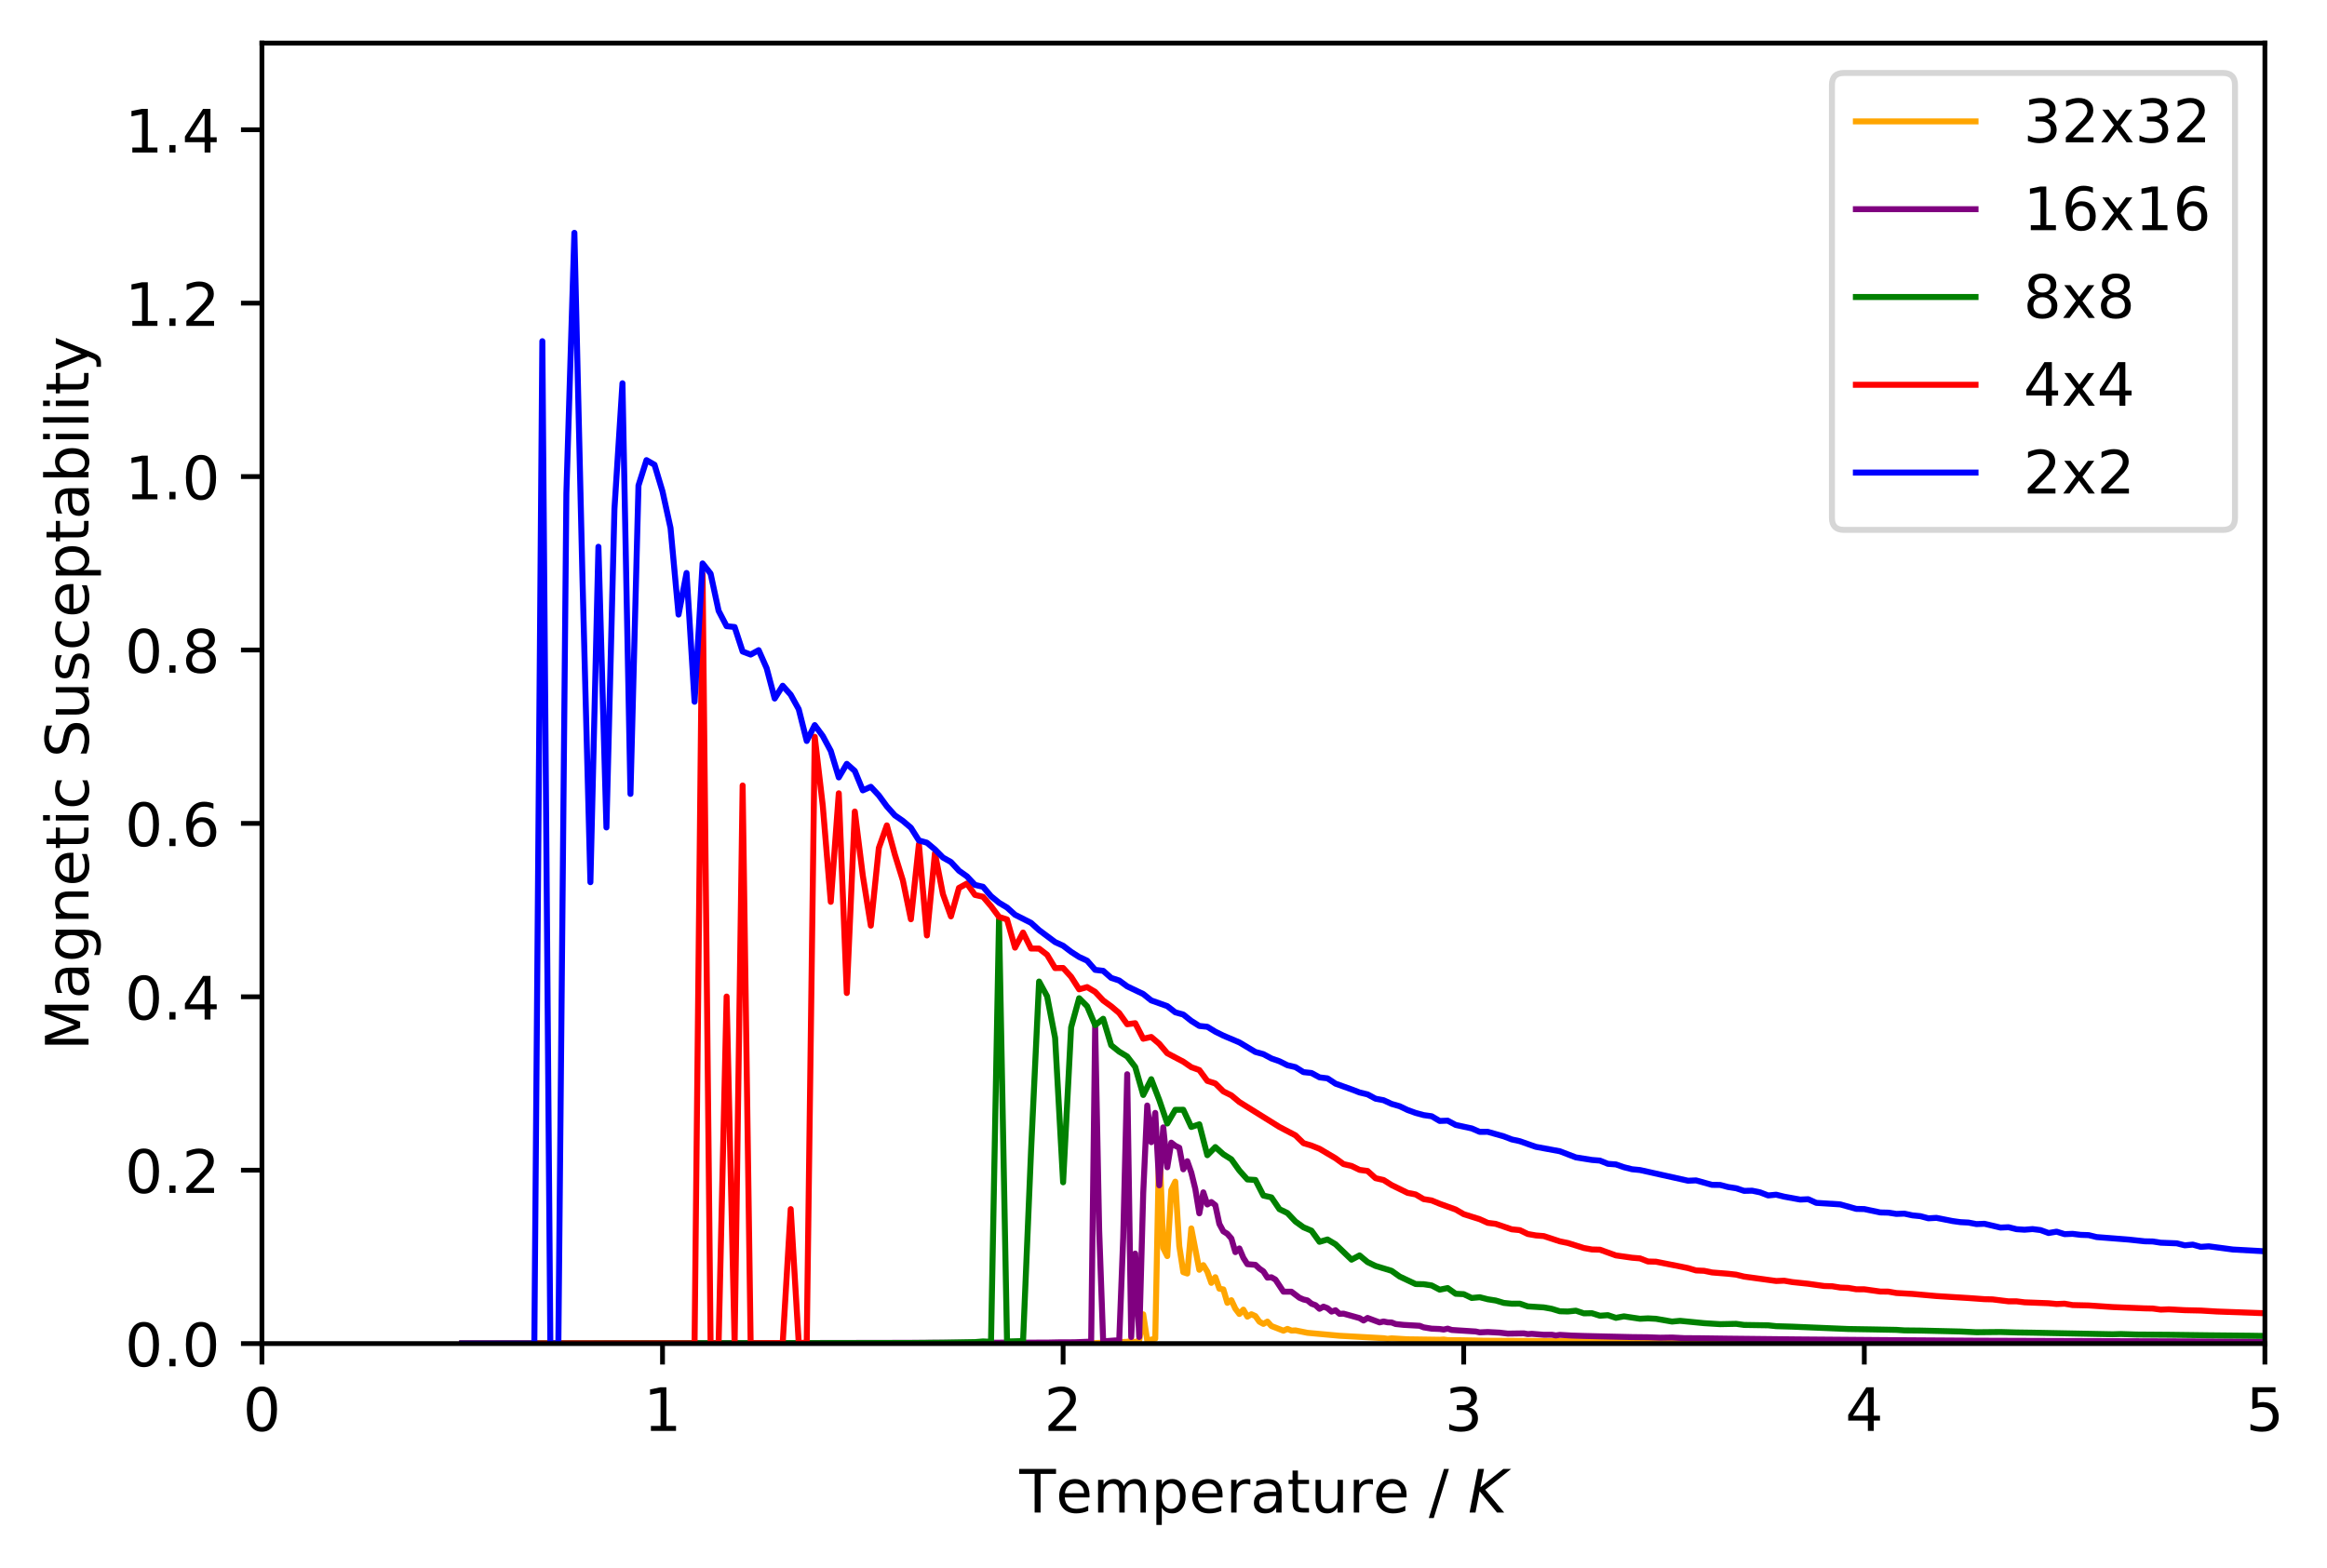<?xml version="1.0" encoding="utf-8" standalone="no"?>
<!DOCTYPE svg PUBLIC "-//W3C//DTD SVG 1.1//EN"
  "http://www.w3.org/Graphics/SVG/1.1/DTD/svg11.dtd">
<!-- Created with matplotlib (https://matplotlib.org/) -->
<svg height="262.196pt" version="1.1" viewBox="0 0 388.962 262.196" width="388.962pt" xmlns="http://www.w3.org/2000/svg" xmlns:xlink="http://www.w3.org/1999/xlink">
 <defs>
  <style type="text/css">
*{stroke-linecap:butt;stroke-linejoin:round;}
  </style>
 </defs>
 <g id="figure_1">
  <g id="patch_1">
   <path d="M 0 262.196 
L 388.962 262.196 
L 388.962 0 
L 0 0 
z
" style="fill:#ffffff;"/>
  </g>
  <g id="axes_1">
   <g id="patch_2">
    <path d="M 43.781 224.64 
L 378.581 224.64 
L 378.581 7.2 
L 43.781 7.2 
z
" style="fill:#ffffff;"/>
   </g>
   <g id="matplotlib.axis_1">
    <g id="xtick_1">
     <g id="line2d_1">
      <defs>
       <path d="M 0 0 
L 0 3.5 
" id="me70b4752aa" style="stroke:#000000;stroke-width:0.8;"/>
      </defs>
      <g>
       <use style="stroke:#000000;stroke-width:0.8;" x="43.781" xlink:href="#me70b4752aa" y="224.64"/>
      </g>
     </g>
     <g id="text_1">
      <!-- 0 -->
      <defs>
       <path d="M 31.781 66.406 
Q 24.172 66.406 20.328 58.906 
Q 16.5 51.422 16.5 36.375 
Q 16.5 21.391 20.328 13.891 
Q 24.172 6.391 31.781 6.391 
Q 39.453 6.391 43.281 13.891 
Q 47.125 21.391 47.125 36.375 
Q 47.125 51.422 43.281 58.906 
Q 39.453 66.406 31.781 66.406 
z
M 31.781 74.219 
Q 44.047 74.219 50.516 64.516 
Q 56.984 54.828 56.984 36.375 
Q 56.984 17.969 50.516 8.266 
Q 44.047 -1.422 31.781 -1.422 
Q 19.531 -1.422 13.062 8.266 
Q 6.594 17.969 6.594 36.375 
Q 6.594 54.828 13.062 64.516 
Q 19.531 74.219 31.781 74.219 
z
" id="DejaVuSans-48"/>
      </defs>
      <g transform="translate(40.6 239.238)scale(0.1 -0.1)">
       <use xlink:href="#DejaVuSans-48"/>
      </g>
     </g>
    </g>
    <g id="xtick_2">
     <g id="line2d_2">
      <g>
       <use style="stroke:#000000;stroke-width:0.8;" x="110.741" xlink:href="#me70b4752aa" y="224.64"/>
      </g>
     </g>
     <g id="text_2">
      <!-- 1 -->
      <defs>
       <path d="M 12.406 8.297 
L 28.516 8.297 
L 28.516 63.922 
L 10.984 60.406 
L 10.984 69.391 
L 28.422 72.906 
L 38.281 72.906 
L 38.281 8.297 
L 54.391 8.297 
L 54.391 0 
L 12.406 0 
z
" id="DejaVuSans-49"/>
      </defs>
      <g transform="translate(107.56 239.238)scale(0.1 -0.1)">
       <use xlink:href="#DejaVuSans-49"/>
      </g>
     </g>
    </g>
    <g id="xtick_3">
     <g id="line2d_3">
      <g>
       <use style="stroke:#000000;stroke-width:0.8;" x="177.701" xlink:href="#me70b4752aa" y="224.64"/>
      </g>
     </g>
     <g id="text_3">
      <!-- 2 -->
      <defs>
       <path d="M 19.188 8.297 
L 53.609 8.297 
L 53.609 0 
L 7.328 0 
L 7.328 8.297 
Q 12.938 14.109 22.625 23.891 
Q 32.328 33.688 34.812 36.531 
Q 39.547 41.844 41.422 45.531 
Q 43.312 49.219 43.312 52.781 
Q 43.312 58.594 39.234 62.25 
Q 35.156 65.922 28.609 65.922 
Q 23.969 65.922 18.812 64.312 
Q 13.672 62.703 7.812 59.422 
L 7.812 69.391 
Q 13.766 71.781 18.938 73 
Q 24.125 74.219 28.422 74.219 
Q 39.75 74.219 46.484 68.547 
Q 53.219 62.891 53.219 53.422 
Q 53.219 48.922 51.531 44.891 
Q 49.859 40.875 45.406 35.406 
Q 44.188 33.984 37.641 27.219 
Q 31.109 20.453 19.188 8.297 
z
" id="DejaVuSans-50"/>
      </defs>
      <g transform="translate(174.52 239.238)scale(0.1 -0.1)">
       <use xlink:href="#DejaVuSans-50"/>
      </g>
     </g>
    </g>
    <g id="xtick_4">
     <g id="line2d_4">
      <g>
       <use style="stroke:#000000;stroke-width:0.8;" x="244.661" xlink:href="#me70b4752aa" y="224.64"/>
      </g>
     </g>
     <g id="text_4">
      <!-- 3 -->
      <defs>
       <path d="M 40.578 39.312 
Q 47.656 37.797 51.625 33 
Q 55.609 28.219 55.609 21.188 
Q 55.609 10.406 48.188 4.484 
Q 40.766 -1.422 27.094 -1.422 
Q 22.516 -1.422 17.656 -0.516 
Q 12.797 0.391 7.625 2.203 
L 7.625 11.719 
Q 11.719 9.328 16.594 8.109 
Q 21.484 6.891 26.812 6.891 
Q 36.078 6.891 40.938 10.547 
Q 45.797 14.203 45.797 21.188 
Q 45.797 27.641 41.281 31.266 
Q 36.766 34.906 28.719 34.906 
L 20.219 34.906 
L 20.219 43.016 
L 29.109 43.016 
Q 36.375 43.016 40.234 45.922 
Q 44.094 48.828 44.094 54.297 
Q 44.094 59.906 40.109 62.906 
Q 36.141 65.922 28.719 65.922 
Q 24.656 65.922 20.016 65.031 
Q 15.375 64.156 9.812 62.312 
L 9.812 71.094 
Q 15.438 72.656 20.344 73.438 
Q 25.25 74.219 29.594 74.219 
Q 40.828 74.219 47.359 69.109 
Q 53.906 64.016 53.906 55.328 
Q 53.906 49.266 50.438 45.094 
Q 46.969 40.922 40.578 39.312 
z
" id="DejaVuSans-51"/>
      </defs>
      <g transform="translate(241.48 239.238)scale(0.1 -0.1)">
       <use xlink:href="#DejaVuSans-51"/>
      </g>
     </g>
    </g>
    <g id="xtick_5">
     <g id="line2d_5">
      <g>
       <use style="stroke:#000000;stroke-width:0.8;" x="311.621" xlink:href="#me70b4752aa" y="224.64"/>
      </g>
     </g>
     <g id="text_5">
      <!-- 4 -->
      <defs>
       <path d="M 37.797 64.312 
L 12.891 25.391 
L 37.797 25.391 
z
M 35.203 72.906 
L 47.609 72.906 
L 47.609 25.391 
L 58.016 25.391 
L 58.016 17.188 
L 47.609 17.188 
L 47.609 0 
L 37.797 0 
L 37.797 17.188 
L 4.891 17.188 
L 4.891 26.703 
z
" id="DejaVuSans-52"/>
      </defs>
      <g transform="translate(308.44 239.238)scale(0.1 -0.1)">
       <use xlink:href="#DejaVuSans-52"/>
      </g>
     </g>
    </g>
    <g id="xtick_6">
     <g id="line2d_6">
      <g>
       <use style="stroke:#000000;stroke-width:0.8;" x="378.581" xlink:href="#me70b4752aa" y="224.64"/>
      </g>
     </g>
     <g id="text_6">
      <!-- 5 -->
      <defs>
       <path d="M 10.797 72.906 
L 49.516 72.906 
L 49.516 64.594 
L 19.828 64.594 
L 19.828 46.734 
Q 21.969 47.469 24.109 47.828 
Q 26.266 48.188 28.422 48.188 
Q 40.625 48.188 47.75 41.5 
Q 54.891 34.812 54.891 23.391 
Q 54.891 11.625 47.562 5.094 
Q 40.234 -1.422 26.906 -1.422 
Q 22.312 -1.422 17.547 -0.641 
Q 12.797 0.141 7.719 1.703 
L 7.719 11.625 
Q 12.109 9.234 16.797 8.062 
Q 21.484 6.891 26.703 6.891 
Q 35.156 6.891 40.078 11.328 
Q 45.016 15.766 45.016 23.391 
Q 45.016 31 40.078 35.438 
Q 35.156 39.891 26.703 39.891 
Q 22.75 39.891 18.812 39.016 
Q 14.891 38.141 10.797 36.281 
z
" id="DejaVuSans-53"/>
      </defs>
      <g transform="translate(375.4 239.238)scale(0.1 -0.1)">
       <use xlink:href="#DejaVuSans-53"/>
      </g>
     </g>
    </g>
    <g id="text_7">
     <!-- Temperature / $K$ -->
     <defs>
      <path d="M -0.297 72.906 
L 61.375 72.906 
L 61.375 64.594 
L 35.5 64.594 
L 35.5 0 
L 25.594 0 
L 25.594 64.594 
L -0.297 64.594 
z
" id="DejaVuSans-84"/>
      <path d="M 56.203 29.594 
L 56.203 25.203 
L 14.891 25.203 
Q 15.484 15.922 20.484 11.062 
Q 25.484 6.203 34.422 6.203 
Q 39.594 6.203 44.453 7.469 
Q 49.312 8.734 54.109 11.281 
L 54.109 2.781 
Q 49.266 0.734 44.188 -0.344 
Q 39.109 -1.422 33.891 -1.422 
Q 20.797 -1.422 13.156 6.188 
Q 5.516 13.812 5.516 26.812 
Q 5.516 40.234 12.766 48.109 
Q 20.016 56 32.328 56 
Q 43.359 56 49.781 48.891 
Q 56.203 41.797 56.203 29.594 
z
M 47.219 32.234 
Q 47.125 39.594 43.094 43.984 
Q 39.062 48.391 32.422 48.391 
Q 24.906 48.391 20.391 44.141 
Q 15.875 39.891 15.188 32.172 
z
" id="DejaVuSans-101"/>
      <path d="M 52 44.188 
Q 55.375 50.25 60.062 53.125 
Q 64.75 56 71.094 56 
Q 79.641 56 84.281 50.016 
Q 88.922 44.047 88.922 33.016 
L 88.922 0 
L 79.891 0 
L 79.891 32.719 
Q 79.891 40.578 77.094 44.375 
Q 74.312 48.188 68.609 48.188 
Q 61.625 48.188 57.562 43.547 
Q 53.516 38.922 53.516 30.906 
L 53.516 0 
L 44.484 0 
L 44.484 32.719 
Q 44.484 40.625 41.703 44.406 
Q 38.922 48.188 33.109 48.188 
Q 26.219 48.188 22.156 43.531 
Q 18.109 38.875 18.109 30.906 
L 18.109 0 
L 9.078 0 
L 9.078 54.688 
L 18.109 54.688 
L 18.109 46.188 
Q 21.188 51.219 25.484 53.609 
Q 29.781 56 35.688 56 
Q 41.656 56 45.828 52.969 
Q 50 49.953 52 44.188 
z
" id="DejaVuSans-109"/>
      <path d="M 18.109 8.203 
L 18.109 -20.797 
L 9.078 -20.797 
L 9.078 54.688 
L 18.109 54.688 
L 18.109 46.391 
Q 20.953 51.266 25.266 53.625 
Q 29.594 56 35.594 56 
Q 45.562 56 51.781 48.094 
Q 58.016 40.188 58.016 27.297 
Q 58.016 14.406 51.781 6.484 
Q 45.562 -1.422 35.594 -1.422 
Q 29.594 -1.422 25.266 0.953 
Q 20.953 3.328 18.109 8.203 
z
M 48.688 27.297 
Q 48.688 37.203 44.609 42.844 
Q 40.531 48.484 33.406 48.484 
Q 26.266 48.484 22.188 42.844 
Q 18.109 37.203 18.109 27.297 
Q 18.109 17.391 22.188 11.75 
Q 26.266 6.109 33.406 6.109 
Q 40.531 6.109 44.609 11.75 
Q 48.688 17.391 48.688 27.297 
z
" id="DejaVuSans-112"/>
      <path d="M 41.109 46.297 
Q 39.594 47.172 37.812 47.578 
Q 36.031 48 33.891 48 
Q 26.266 48 22.188 43.047 
Q 18.109 38.094 18.109 28.812 
L 18.109 0 
L 9.078 0 
L 9.078 54.688 
L 18.109 54.688 
L 18.109 46.188 
Q 20.953 51.172 25.484 53.578 
Q 30.031 56 36.531 56 
Q 37.453 56 38.578 55.875 
Q 39.703 55.766 41.062 55.516 
z
" id="DejaVuSans-114"/>
      <path d="M 34.281 27.484 
Q 23.391 27.484 19.188 25 
Q 14.984 22.516 14.984 16.5 
Q 14.984 11.719 18.141 8.906 
Q 21.297 6.109 26.703 6.109 
Q 34.188 6.109 38.703 11.406 
Q 43.219 16.703 43.219 25.484 
L 43.219 27.484 
z
M 52.203 31.203 
L 52.203 0 
L 43.219 0 
L 43.219 8.297 
Q 40.141 3.328 35.547 0.953 
Q 30.953 -1.422 24.312 -1.422 
Q 15.922 -1.422 10.953 3.297 
Q 6 8.016 6 15.922 
Q 6 25.141 12.172 29.828 
Q 18.359 34.516 30.609 34.516 
L 43.219 34.516 
L 43.219 35.406 
Q 43.219 41.609 39.141 45 
Q 35.062 48.391 27.688 48.391 
Q 23 48.391 18.547 47.266 
Q 14.109 46.141 10.016 43.891 
L 10.016 52.203 
Q 14.938 54.109 19.578 55.047 
Q 24.219 56 28.609 56 
Q 40.484 56 46.344 49.844 
Q 52.203 43.703 52.203 31.203 
z
" id="DejaVuSans-97"/>
      <path d="M 18.312 70.219 
L 18.312 54.688 
L 36.812 54.688 
L 36.812 47.703 
L 18.312 47.703 
L 18.312 18.016 
Q 18.312 11.328 20.141 9.422 
Q 21.969 7.516 27.594 7.516 
L 36.812 7.516 
L 36.812 0 
L 27.594 0 
Q 17.188 0 13.234 3.875 
Q 9.281 7.766 9.281 18.016 
L 9.281 47.703 
L 2.688 47.703 
L 2.688 54.688 
L 9.281 54.688 
L 9.281 70.219 
z
" id="DejaVuSans-116"/>
      <path d="M 8.5 21.578 
L 8.5 54.688 
L 17.484 54.688 
L 17.484 21.922 
Q 17.484 14.156 20.5 10.266 
Q 23.531 6.391 29.594 6.391 
Q 36.859 6.391 41.078 11.031 
Q 45.312 15.672 45.312 23.688 
L 45.312 54.688 
L 54.297 54.688 
L 54.297 0 
L 45.312 0 
L 45.312 8.406 
Q 42.047 3.422 37.719 1 
Q 33.406 -1.422 27.688 -1.422 
Q 18.266 -1.422 13.375 4.438 
Q 8.5 10.297 8.5 21.578 
z
M 31.109 56 
z
" id="DejaVuSans-117"/>
      <path id="DejaVuSans-32"/>
      <path d="M 25.391 72.906 
L 33.688 72.906 
L 8.297 -9.281 
L 0 -9.281 
z
" id="DejaVuSans-47"/>
      <path d="M 16.891 72.906 
L 26.812 72.906 
L 20.797 42.188 
L 59.078 72.906 
L 72.219 72.906 
L 28.906 38.094 
L 60.594 0 
L 48.578 0 
L 19.484 35.5 
L 12.594 0 
L 2.688 0 
z
" id="DejaVuSans-Oblique-75"/>
     </defs>
     <g transform="translate(170.381 252.896)scale(0.1 -0.1)">
      <use transform="translate(0 0.094)" xlink:href="#DejaVuSans-84"/>
      <use transform="translate(61.084 0.094)" xlink:href="#DejaVuSans-101"/>
      <use transform="translate(122.607 0.094)" xlink:href="#DejaVuSans-109"/>
      <use transform="translate(220.02 0.094)" xlink:href="#DejaVuSans-112"/>
      <use transform="translate(283.496 0.094)" xlink:href="#DejaVuSans-101"/>
      <use transform="translate(345.02 0.094)" xlink:href="#DejaVuSans-114"/>
      <use transform="translate(386.133 0.094)" xlink:href="#DejaVuSans-97"/>
      <use transform="translate(447.412 0.094)" xlink:href="#DejaVuSans-116"/>
      <use transform="translate(486.621 0.094)" xlink:href="#DejaVuSans-117"/>
      <use transform="translate(550 0.094)" xlink:href="#DejaVuSans-114"/>
      <use transform="translate(591.113 0.094)" xlink:href="#DejaVuSans-101"/>
      <use transform="translate(652.637 0.094)" xlink:href="#DejaVuSans-32"/>
      <use transform="translate(684.424 0.094)" xlink:href="#DejaVuSans-47"/>
      <use transform="translate(718.115 0.094)" xlink:href="#DejaVuSans-32"/>
      <use transform="translate(749.902 0.094)" xlink:href="#DejaVuSans-Oblique-75"/>
     </g>
    </g>
   </g>
   <g id="matplotlib.axis_2">
    <g id="ytick_1">
     <g id="line2d_7">
      <defs>
       <path d="M 0 0 
L -3.5 0 
" id="mfc1ebdfa6e" style="stroke:#000000;stroke-width:0.8;"/>
      </defs>
      <g>
       <use style="stroke:#000000;stroke-width:0.8;" x="43.781" xlink:href="#mfc1ebdfa6e" y="224.64"/>
      </g>
     </g>
     <g id="text_8">
      <!-- 0.0 -->
      <defs>
       <path d="M 10.688 12.406 
L 21 12.406 
L 21 0 
L 10.688 0 
z
" id="DejaVuSans-46"/>
      </defs>
      <g transform="translate(20.878 228.439)scale(0.1 -0.1)">
       <use xlink:href="#DejaVuSans-48"/>
       <use x="63.623" xlink:href="#DejaVuSans-46"/>
       <use x="95.41" xlink:href="#DejaVuSans-48"/>
      </g>
     </g>
    </g>
    <g id="ytick_2">
     <g id="line2d_8">
      <g>
       <use style="stroke:#000000;stroke-width:0.8;" x="43.781" xlink:href="#mfc1ebdfa6e" y="195.648"/>
      </g>
     </g>
     <g id="text_9">
      <!-- 0.2 -->
      <g transform="translate(20.878 199.447)scale(0.1 -0.1)">
       <use xlink:href="#DejaVuSans-48"/>
       <use x="63.623" xlink:href="#DejaVuSans-46"/>
       <use x="95.41" xlink:href="#DejaVuSans-50"/>
      </g>
     </g>
    </g>
    <g id="ytick_3">
     <g id="line2d_9">
      <g>
       <use style="stroke:#000000;stroke-width:0.8;" x="43.781" xlink:href="#mfc1ebdfa6e" y="166.656"/>
      </g>
     </g>
     <g id="text_10">
      <!-- 0.4 -->
      <g transform="translate(20.878 170.455)scale(0.1 -0.1)">
       <use xlink:href="#DejaVuSans-48"/>
       <use x="63.623" xlink:href="#DejaVuSans-46"/>
       <use x="95.41" xlink:href="#DejaVuSans-52"/>
      </g>
     </g>
    </g>
    <g id="ytick_4">
     <g id="line2d_10">
      <g>
       <use style="stroke:#000000;stroke-width:0.8;" x="43.781" xlink:href="#mfc1ebdfa6e" y="137.664"/>
      </g>
     </g>
     <g id="text_11">
      <!-- 0.6 -->
      <defs>
       <path d="M 33.016 40.375 
Q 26.375 40.375 22.484 35.828 
Q 18.609 31.297 18.609 23.391 
Q 18.609 15.531 22.484 10.953 
Q 26.375 6.391 33.016 6.391 
Q 39.656 6.391 43.531 10.953 
Q 47.406 15.531 47.406 23.391 
Q 47.406 31.297 43.531 35.828 
Q 39.656 40.375 33.016 40.375 
z
M 52.594 71.297 
L 52.594 62.312 
Q 48.875 64.062 45.094 64.984 
Q 41.312 65.922 37.594 65.922 
Q 27.828 65.922 22.672 59.328 
Q 17.531 52.734 16.797 39.406 
Q 19.672 43.656 24.016 45.922 
Q 28.375 48.188 33.594 48.188 
Q 44.578 48.188 50.953 41.516 
Q 57.328 34.859 57.328 23.391 
Q 57.328 12.156 50.688 5.359 
Q 44.047 -1.422 33.016 -1.422 
Q 20.359 -1.422 13.672 8.266 
Q 6.984 17.969 6.984 36.375 
Q 6.984 53.656 15.188 63.938 
Q 23.391 74.219 37.203 74.219 
Q 40.922 74.219 44.703 73.484 
Q 48.484 72.75 52.594 71.297 
z
" id="DejaVuSans-54"/>
      </defs>
      <g transform="translate(20.878 141.463)scale(0.1 -0.1)">
       <use xlink:href="#DejaVuSans-48"/>
       <use x="63.623" xlink:href="#DejaVuSans-46"/>
       <use x="95.41" xlink:href="#DejaVuSans-54"/>
      </g>
     </g>
    </g>
    <g id="ytick_5">
     <g id="line2d_11">
      <g>
       <use style="stroke:#000000;stroke-width:0.8;" x="43.781" xlink:href="#mfc1ebdfa6e" y="108.672"/>
      </g>
     </g>
     <g id="text_12">
      <!-- 0.8 -->
      <defs>
       <path d="M 31.781 34.625 
Q 24.75 34.625 20.719 30.859 
Q 16.703 27.094 16.703 20.516 
Q 16.703 13.922 20.719 10.156 
Q 24.75 6.391 31.781 6.391 
Q 38.812 6.391 42.859 10.172 
Q 46.922 13.969 46.922 20.516 
Q 46.922 27.094 42.891 30.859 
Q 38.875 34.625 31.781 34.625 
z
M 21.922 38.812 
Q 15.578 40.375 12.031 44.719 
Q 8.5 49.078 8.5 55.328 
Q 8.5 64.062 14.719 69.141 
Q 20.953 74.219 31.781 74.219 
Q 42.672 74.219 48.875 69.141 
Q 55.078 64.062 55.078 55.328 
Q 55.078 49.078 51.531 44.719 
Q 48 40.375 41.703 38.812 
Q 48.828 37.156 52.797 32.312 
Q 56.781 27.484 56.781 20.516 
Q 56.781 9.906 50.312 4.234 
Q 43.844 -1.422 31.781 -1.422 
Q 19.734 -1.422 13.25 4.234 
Q 6.781 9.906 6.781 20.516 
Q 6.781 27.484 10.781 32.312 
Q 14.797 37.156 21.922 38.812 
z
M 18.312 54.391 
Q 18.312 48.734 21.844 45.562 
Q 25.391 42.391 31.781 42.391 
Q 38.141 42.391 41.719 45.562 
Q 45.312 48.734 45.312 54.391 
Q 45.312 60.062 41.719 63.234 
Q 38.141 66.406 31.781 66.406 
Q 25.391 66.406 21.844 63.234 
Q 18.312 60.062 18.312 54.391 
z
" id="DejaVuSans-56"/>
      </defs>
      <g transform="translate(20.878 112.471)scale(0.1 -0.1)">
       <use xlink:href="#DejaVuSans-48"/>
       <use x="63.623" xlink:href="#DejaVuSans-46"/>
       <use x="95.41" xlink:href="#DejaVuSans-56"/>
      </g>
     </g>
    </g>
    <g id="ytick_6">
     <g id="line2d_12">
      <g>
       <use style="stroke:#000000;stroke-width:0.8;" x="43.781" xlink:href="#mfc1ebdfa6e" y="79.68"/>
      </g>
     </g>
     <g id="text_13">
      <!-- 1.0 -->
      <g transform="translate(20.878 83.479)scale(0.1 -0.1)">
       <use xlink:href="#DejaVuSans-49"/>
       <use x="63.623" xlink:href="#DejaVuSans-46"/>
       <use x="95.41" xlink:href="#DejaVuSans-48"/>
      </g>
     </g>
    </g>
    <g id="ytick_7">
     <g id="line2d_13">
      <g>
       <use style="stroke:#000000;stroke-width:0.8;" x="43.781" xlink:href="#mfc1ebdfa6e" y="50.688"/>
      </g>
     </g>
     <g id="text_14">
      <!-- 1.2 -->
      <g transform="translate(20.878 54.487)scale(0.1 -0.1)">
       <use xlink:href="#DejaVuSans-49"/>
       <use x="63.623" xlink:href="#DejaVuSans-46"/>
       <use x="95.41" xlink:href="#DejaVuSans-50"/>
      </g>
     </g>
    </g>
    <g id="ytick_8">
     <g id="line2d_14">
      <g>
       <use style="stroke:#000000;stroke-width:0.8;" x="43.781" xlink:href="#mfc1ebdfa6e" y="21.696"/>
      </g>
     </g>
     <g id="text_15">
      <!-- 1.4 -->
      <g transform="translate(20.878 25.495)scale(0.1 -0.1)">
       <use xlink:href="#DejaVuSans-49"/>
       <use x="63.623" xlink:href="#DejaVuSans-46"/>
       <use x="95.41" xlink:href="#DejaVuSans-52"/>
      </g>
     </g>
    </g>
    <g id="text_16">
     <!-- Magnetic Susceptability -->
     <defs>
      <path d="M 9.812 72.906 
L 24.516 72.906 
L 43.109 23.297 
L 61.812 72.906 
L 76.516 72.906 
L 76.516 0 
L 66.891 0 
L 66.891 64.016 
L 48.094 14.016 
L 38.188 14.016 
L 19.391 64.016 
L 19.391 0 
L 9.812 0 
z
" id="DejaVuSans-77"/>
      <path d="M 45.406 27.984 
Q 45.406 37.75 41.375 43.109 
Q 37.359 48.484 30.078 48.484 
Q 22.859 48.484 18.828 43.109 
Q 14.797 37.75 14.797 27.984 
Q 14.797 18.266 18.828 12.891 
Q 22.859 7.516 30.078 7.516 
Q 37.359 7.516 41.375 12.891 
Q 45.406 18.266 45.406 27.984 
z
M 54.391 6.781 
Q 54.391 -7.172 48.188 -13.984 
Q 42 -20.797 29.203 -20.797 
Q 24.469 -20.797 20.266 -20.094 
Q 16.062 -19.391 12.109 -17.922 
L 12.109 -9.188 
Q 16.062 -11.328 19.922 -12.344 
Q 23.781 -13.375 27.781 -13.375 
Q 36.625 -13.375 41.016 -8.766 
Q 45.406 -4.156 45.406 5.172 
L 45.406 9.625 
Q 42.625 4.781 38.281 2.391 
Q 33.938 0 27.875 0 
Q 17.828 0 11.672 7.656 
Q 5.516 15.328 5.516 27.984 
Q 5.516 40.672 11.672 48.328 
Q 17.828 56 27.875 56 
Q 33.938 56 38.281 53.609 
Q 42.625 51.219 45.406 46.391 
L 45.406 54.688 
L 54.391 54.688 
z
" id="DejaVuSans-103"/>
      <path d="M 54.891 33.016 
L 54.891 0 
L 45.906 0 
L 45.906 32.719 
Q 45.906 40.484 42.875 44.328 
Q 39.844 48.188 33.797 48.188 
Q 26.516 48.188 22.312 43.547 
Q 18.109 38.922 18.109 30.906 
L 18.109 0 
L 9.078 0 
L 9.078 54.688 
L 18.109 54.688 
L 18.109 46.188 
Q 21.344 51.125 25.703 53.562 
Q 30.078 56 35.797 56 
Q 45.219 56 50.047 50.172 
Q 54.891 44.344 54.891 33.016 
z
" id="DejaVuSans-110"/>
      <path d="M 9.422 54.688 
L 18.406 54.688 
L 18.406 0 
L 9.422 0 
z
M 9.422 75.984 
L 18.406 75.984 
L 18.406 64.594 
L 9.422 64.594 
z
" id="DejaVuSans-105"/>
      <path d="M 48.781 52.594 
L 48.781 44.188 
Q 44.969 46.297 41.141 47.344 
Q 37.312 48.391 33.406 48.391 
Q 24.656 48.391 19.812 42.844 
Q 14.984 37.312 14.984 27.297 
Q 14.984 17.281 19.812 11.734 
Q 24.656 6.203 33.406 6.203 
Q 37.312 6.203 41.141 7.25 
Q 44.969 8.297 48.781 10.406 
L 48.781 2.094 
Q 45.016 0.344 40.984 -0.531 
Q 36.969 -1.422 32.422 -1.422 
Q 20.062 -1.422 12.781 6.344 
Q 5.516 14.109 5.516 27.297 
Q 5.516 40.672 12.859 48.328 
Q 20.219 56 33.016 56 
Q 37.156 56 41.109 55.141 
Q 45.062 54.297 48.781 52.594 
z
" id="DejaVuSans-99"/>
      <path d="M 53.516 70.516 
L 53.516 60.891 
Q 47.906 63.578 42.922 64.891 
Q 37.938 66.219 33.297 66.219 
Q 25.25 66.219 20.875 63.094 
Q 16.5 59.969 16.5 54.203 
Q 16.5 49.359 19.406 46.891 
Q 22.312 44.438 30.422 42.922 
L 36.375 41.703 
Q 47.406 39.594 52.656 34.297 
Q 57.906 29 57.906 20.125 
Q 57.906 9.516 50.797 4.047 
Q 43.703 -1.422 29.984 -1.422 
Q 24.812 -1.422 18.969 -0.25 
Q 13.141 0.922 6.891 3.219 
L 6.891 13.375 
Q 12.891 10.016 18.656 8.297 
Q 24.422 6.594 29.984 6.594 
Q 38.422 6.594 43.016 9.906 
Q 47.609 13.234 47.609 19.391 
Q 47.609 24.75 44.312 27.781 
Q 41.016 30.812 33.5 32.328 
L 27.484 33.5 
Q 16.453 35.688 11.516 40.375 
Q 6.594 45.062 6.594 53.422 
Q 6.594 63.094 13.406 68.656 
Q 20.219 74.219 32.172 74.219 
Q 37.312 74.219 42.625 73.281 
Q 47.953 72.359 53.516 70.516 
z
" id="DejaVuSans-83"/>
      <path d="M 44.281 53.078 
L 44.281 44.578 
Q 40.484 46.531 36.375 47.5 
Q 32.281 48.484 27.875 48.484 
Q 21.188 48.484 17.844 46.438 
Q 14.5 44.391 14.5 40.281 
Q 14.5 37.156 16.891 35.375 
Q 19.281 33.594 26.516 31.984 
L 29.594 31.297 
Q 39.156 29.25 43.188 25.516 
Q 47.219 21.781 47.219 15.094 
Q 47.219 7.469 41.188 3.016 
Q 35.156 -1.422 24.609 -1.422 
Q 20.219 -1.422 15.453 -0.562 
Q 10.688 0.297 5.422 2 
L 5.422 11.281 
Q 10.406 8.688 15.234 7.391 
Q 20.062 6.109 24.812 6.109 
Q 31.156 6.109 34.562 8.281 
Q 37.984 10.453 37.984 14.406 
Q 37.984 18.062 35.516 20.016 
Q 33.062 21.969 24.703 23.781 
L 21.578 24.516 
Q 13.234 26.266 9.516 29.906 
Q 5.812 33.547 5.812 39.891 
Q 5.812 47.609 11.281 51.797 
Q 16.75 56 26.812 56 
Q 31.781 56 36.172 55.266 
Q 40.578 54.547 44.281 53.078 
z
" id="DejaVuSans-115"/>
      <path d="M 48.688 27.297 
Q 48.688 37.203 44.609 42.844 
Q 40.531 48.484 33.406 48.484 
Q 26.266 48.484 22.188 42.844 
Q 18.109 37.203 18.109 27.297 
Q 18.109 17.391 22.188 11.75 
Q 26.266 6.109 33.406 6.109 
Q 40.531 6.109 44.609 11.75 
Q 48.688 17.391 48.688 27.297 
z
M 18.109 46.391 
Q 20.953 51.266 25.266 53.625 
Q 29.594 56 35.594 56 
Q 45.562 56 51.781 48.094 
Q 58.016 40.188 58.016 27.297 
Q 58.016 14.406 51.781 6.484 
Q 45.562 -1.422 35.594 -1.422 
Q 29.594 -1.422 25.266 0.953 
Q 20.953 3.328 18.109 8.203 
L 18.109 0 
L 9.078 0 
L 9.078 75.984 
L 18.109 75.984 
z
" id="DejaVuSans-98"/>
      <path d="M 9.422 75.984 
L 18.406 75.984 
L 18.406 0 
L 9.422 0 
z
" id="DejaVuSans-108"/>
      <path d="M 32.172 -5.078 
Q 28.375 -14.844 24.75 -17.812 
Q 21.141 -20.797 15.094 -20.797 
L 7.906 -20.797 
L 7.906 -13.281 
L 13.188 -13.281 
Q 16.891 -13.281 18.938 -11.516 
Q 21 -9.766 23.484 -3.219 
L 25.094 0.875 
L 2.984 54.688 
L 12.5 54.688 
L 29.594 11.922 
L 46.688 54.688 
L 56.203 54.688 
z
" id="DejaVuSans-121"/>
     </defs>
     <g transform="translate(14.798 175.638)rotate(-90)scale(0.1 -0.1)">
      <use xlink:href="#DejaVuSans-77"/>
      <use x="86.279" xlink:href="#DejaVuSans-97"/>
      <use x="147.559" xlink:href="#DejaVuSans-103"/>
      <use x="211.035" xlink:href="#DejaVuSans-110"/>
      <use x="274.414" xlink:href="#DejaVuSans-101"/>
      <use x="335.938" xlink:href="#DejaVuSans-116"/>
      <use x="375.146" xlink:href="#DejaVuSans-105"/>
      <use x="402.93" xlink:href="#DejaVuSans-99"/>
      <use x="457.91" xlink:href="#DejaVuSans-32"/>
      <use x="489.697" xlink:href="#DejaVuSans-83"/>
      <use x="553.174" xlink:href="#DejaVuSans-117"/>
      <use x="616.553" xlink:href="#DejaVuSans-115"/>
      <use x="668.652" xlink:href="#DejaVuSans-99"/>
      <use x="723.633" xlink:href="#DejaVuSans-101"/>
      <use x="785.156" xlink:href="#DejaVuSans-112"/>
      <use x="848.633" xlink:href="#DejaVuSans-116"/>
      <use x="887.842" xlink:href="#DejaVuSans-97"/>
      <use x="949.121" xlink:href="#DejaVuSans-98"/>
      <use x="1012.598" xlink:href="#DejaVuSans-105"/>
      <use x="1040.381" xlink:href="#DejaVuSans-108"/>
      <use x="1068.164" xlink:href="#DejaVuSans-105"/>
      <use x="1095.947" xlink:href="#DejaVuSans-116"/>
      <use x="1135.156" xlink:href="#DejaVuSans-121"/>
     </g>
    </g>
   </g>
   <g id="line2d_15">
    <path clip-path="url(#pdfbb43ee94)" d="M 77.261 224.639 
L 183.058 224.549 
L 188.415 224.346 
L 189.084 224.191 
L 189.754 224.398 
L 190.424 224.116 
L 191.093 219.749 
L 191.763 224.136 
L 193.102 223.817 
L 193.772 190.463 
L 194.441 208.679 
L 195.111 210.012 
L 195.78 198.953 
L 196.45 197.562 
L 197.12 208.351 
L 197.789 212.698 
L 198.459 212.926 
L 199.128 205.384 
L 200.468 212.302 
L 201.137 211.521 
L 201.807 212.618 
L 202.476 214.491 
L 203.146 213.54 
L 203.816 215.462 
L 204.485 215.577 
L 205.155 217.827 
L 205.824 217.386 
L 206.494 218.811 
L 207.164 219.692 
L 207.833 218.966 
L 208.503 220.135 
L 209.172 219.732 
L 209.842 220.041 
L 210.512 220.978 
L 211.181 221.35 
L 211.851 220.964 
L 212.52 221.704 
L 214.529 222.485 
L 215.199 222.182 
L 215.868 222.464 
L 216.538 222.434 
L 218.547 222.839 
L 220.556 223.023 
L 223.904 223.331 
L 231.269 223.74 
L 231.939 223.844 
L 232.608 223.76 
L 235.287 223.922 
L 236.626 223.939 
L 240.644 223.999 
L 241.313 223.961 
L 241.983 224.056 
L 243.992 224.077 
L 246.67 224.123 
L 248.009 224.159 
L 316.978 224.5 
L 378.581 224.561 
L 378.581 224.561 
" style="fill:none;stroke:#ffa500;stroke-linecap:square;"/>
   </g>
   <g id="line2d_16">
    <path clip-path="url(#pdfbb43ee94)" d="M 77.261 224.64 
L 175.023 224.472 
L 177.032 224.43 
L 178.371 224.432 
L 179.71 224.416 
L 182.388 224.308 
L 183.058 171.54 
L 183.728 205.653 
L 184.397 224.263 
L 186.406 224.113 
L 187.076 224.145 
L 187.745 206.964 
L 188.415 179.607 
L 189.084 223.539 
L 189.754 209.591 
L 190.424 223.533 
L 191.093 199.439 
L 191.763 184.836 
L 192.432 190.965 
L 193.102 186.068 
L 193.772 198.178 
L 194.441 188.487 
L 195.111 195.159 
L 195.78 191.044 
L 196.45 191.565 
L 197.12 191.895 
L 197.789 195.504 
L 198.459 194.147 
L 199.128 196.046 
L 199.798 198.779 
L 200.468 202.862 
L 201.137 199.352 
L 201.807 201.381 
L 202.476 200.975 
L 203.146 201.503 
L 203.816 204.63 
L 204.485 205.877 
L 205.155 206.291 
L 205.824 207.064 
L 206.494 209.35 
L 207.164 208.733 
L 207.833 210.31 
L 208.503 211.361 
L 209.842 211.471 
L 210.512 212.102 
L 211.181 212.568 
L 211.851 213.613 
L 212.52 213.554 
L 213.19 213.935 
L 214.529 215.958 
L 215.868 215.966 
L 217.208 216.98 
L 217.877 217.264 
L 218.547 217.421 
L 219.216 217.966 
L 219.886 218.216 
L 220.556 218.826 
L 221.225 218.463 
L 221.895 218.72 
L 222.564 219.292 
L 223.234 219.067 
L 223.904 219.664 
L 224.573 219.632 
L 227.252 220.379 
L 227.921 220.78 
L 228.591 220.353 
L 230.6 221.099 
L 231.269 220.942 
L 231.939 221.084 
L 232.608 221.107 
L 233.278 221.369 
L 234.617 221.51 
L 237.296 221.663 
L 237.965 221.925 
L 239.304 222.144 
L 240.644 222.198 
L 241.313 222.294 
L 241.983 222.139 
L 242.652 222.361 
L 246.67 222.618 
L 247.34 222.764 
L 248.679 222.703 
L 250.688 222.811 
L 252.027 222.97 
L 254.705 222.93 
L 255.375 223.05 
L 256.044 223.004 
L 258.053 223.166 
L 259.392 223.16 
L 260.062 223.279 
L 260.732 223.18 
L 262.74 223.298 
L 264.749 223.363 
L 266.758 223.413 
L 272.784 223.552 
L 275.463 223.583 
L 277.472 223.658 
L 279.48 223.626 
L 281.489 223.729 
L 284.168 223.748 
L 288.855 223.813 
L 292.203 223.85 
L 300.238 223.939 
L 314.969 224.056 
L 330.37 224.157 
L 378.581 224.316 
L 378.581 224.316 
" style="fill:none;stroke:#800080;stroke-linecap:square;"/>
   </g>
   <g id="line2d_17">
    <path clip-path="url(#pdfbb43ee94)" d="M 77.261 224.639 
L 152.256 224.539 
L 157.613 224.49 
L 162.97 224.392 
L 164.309 224.28 
L 165.648 224.343 
L 166.988 153.73 
L 168.327 224.29 
L 171.005 224.217 
L 172.344 192.365 
L 173.684 164.106 
L 175.023 166.573 
L 176.362 173.528 
L 177.701 197.675 
L 179.04 171.768 
L 180.38 166.898 
L 181.719 168.244 
L 183.058 171.4 
L 184.397 170.33 
L 185.736 174.755 
L 187.076 175.83 
L 188.415 176.639 
L 189.754 178.392 
L 191.093 183.075 
L 192.432 180.434 
L 193.772 183.908 
L 195.111 187.844 
L 196.45 185.554 
L 197.789 185.546 
L 199.128 188.421 
L 200.468 187.976 
L 201.807 193.145 
L 203.146 191.784 
L 204.485 192.983 
L 205.824 193.827 
L 207.164 195.706 
L 208.503 197.199 
L 209.842 197.281 
L 211.181 199.893 
L 212.52 200.193 
L 213.86 202.166 
L 215.199 202.81 
L 216.538 204.232 
L 217.877 205.195 
L 219.216 205.762 
L 220.556 207.624 
L 221.895 207.234 
L 223.234 208.033 
L 225.912 210.61 
L 227.252 209.898 
L 228.591 211.013 
L 229.93 211.659 
L 232.608 212.473 
L 233.948 213.427 
L 236.626 214.686 
L 237.965 214.712 
L 239.304 214.918 
L 240.644 215.623 
L 241.983 215.356 
L 243.322 216.309 
L 244.661 216.375 
L 246 217.013 
L 247.34 216.889 
L 248.679 217.229 
L 250.018 217.439 
L 251.357 217.839 
L 252.696 217.972 
L 254.036 217.963 
L 255.375 218.42 
L 258.053 218.589 
L 259.392 218.83 
L 260.732 219.238 
L 262.071 219.274 
L 263.41 219.14 
L 264.749 219.583 
L 266.088 219.559 
L 267.428 219.98 
L 268.767 219.886 
L 270.106 220.336 
L 271.445 220.086 
L 274.124 220.489 
L 275.463 220.424 
L 276.802 220.494 
L 279.48 220.959 
L 280.82 220.835 
L 284.837 221.226 
L 287.516 221.392 
L 290.194 221.338 
L 291.533 221.521 
L 295.551 221.585 
L 296.89 221.728 
L 299.568 221.806 
L 308.943 222.201 
L 312.96 222.268 
L 316.978 222.346 
L 318.317 222.433 
L 320.996 222.462 
L 327.692 222.619 
L 330.37 222.743 
L 334.388 222.702 
L 337.066 222.778 
L 339.744 222.816 
L 353.136 223.081 
L 354.476 223.042 
L 357.154 223.125 
L 362.511 223.166 
L 369.207 223.252 
L 375.903 223.321 
L 378.581 223.362 
L 378.581 223.362 
" style="fill:none;stroke:#008000;stroke-linecap:square;"/>
   </g>
   <g id="line2d_18">
    <path clip-path="url(#pdfbb43ee94)" d="M 77.261 224.64 
L 116.098 224.615 
L 117.437 96.007 
L 118.776 224.603 
L 120.116 224.599 
L 121.455 166.615 
L 122.794 224.593 
L 124.133 131.328 
L 125.472 224.578 
L 130.829 224.551 
L 132.168 202.157 
L 133.508 224.531 
L 134.847 224.5 
L 136.186 123.186 
L 137.525 134.67 
L 138.864 150.781 
L 140.204 132.636 
L 141.543 166.026 
L 142.882 135.682 
L 144.221 146.408 
L 145.56 154.76 
L 146.9 141.776 
L 148.239 138 
L 149.578 142.882 
L 150.917 147.201 
L 152.256 153.699 
L 153.596 141.156 
L 154.935 156.406 
L 156.274 142.654 
L 157.613 149.498 
L 158.952 153.213 
L 160.292 148.451 
L 161.631 147.724 
L 162.97 149.626 
L 164.309 149.93 
L 165.648 151.495 
L 166.988 153.299 
L 168.327 153.729 
L 169.666 158.44 
L 171.005 155.917 
L 172.344 158.592 
L 173.684 158.598 
L 175.023 159.629 
L 176.362 161.857 
L 177.701 161.84 
L 179.04 163.31 
L 180.38 165.41 
L 181.719 165.037 
L 183.058 165.837 
L 184.397 167.27 
L 185.736 168.247 
L 187.076 169.376 
L 188.415 171.249 
L 189.754 171.071 
L 191.093 173.671 
L 192.432 173.374 
L 193.772 174.517 
L 195.111 176.099 
L 197.789 177.506 
L 199.128 178.428 
L 200.468 178.905 
L 201.807 180.719 
L 203.146 181.15 
L 204.485 182.475 
L 205.824 183.138 
L 207.164 184.255 
L 213.86 188.422 
L 216.538 189.823 
L 217.877 191.128 
L 219.216 191.536 
L 220.556 192.072 
L 223.234 193.65 
L 224.573 194.629 
L 225.912 194.939 
L 227.252 195.595 
L 228.591 195.778 
L 229.93 196.987 
L 231.269 197.291 
L 232.608 198.136 
L 235.287 199.441 
L 236.626 199.702 
L 237.965 200.489 
L 239.304 200.708 
L 240.644 201.261 
L 243.322 202.224 
L 244.661 203.002 
L 247.34 203.846 
L 248.679 204.452 
L 250.018 204.624 
L 252.696 205.539 
L 254.036 205.672 
L 255.375 206.317 
L 256.714 206.554 
L 258.053 206.667 
L 260.732 207.548 
L 262.071 207.821 
L 264.749 208.66 
L 266.088 208.903 
L 267.428 208.938 
L 270.106 209.9 
L 272.784 210.283 
L 274.124 210.396 
L 275.463 210.913 
L 276.802 210.949 
L 280.82 211.743 
L 282.159 212.017 
L 283.498 212.411 
L 284.837 212.472 
L 286.176 212.747 
L 288.855 212.962 
L 290.194 213.113 
L 291.533 213.439 
L 296.89 214.173 
L 298.229 214.126 
L 299.568 214.355 
L 302.247 214.638 
L 304.925 215.014 
L 306.264 215.054 
L 307.604 215.271 
L 308.943 215.331 
L 310.282 215.559 
L 311.621 215.564 
L 314.3 215.939 
L 315.639 215.949 
L 316.978 216.181 
L 319.656 216.334 
L 323.674 216.692 
L 326.352 216.859 
L 329.031 217.022 
L 331.709 217.216 
L 333.048 217.248 
L 335.727 217.577 
L 337.066 217.574 
L 338.405 217.74 
L 342.423 217.892 
L 343.762 218.021 
L 345.101 217.969 
L 346.44 218.199 
L 349.119 218.263 
L 353.136 218.535 
L 358.493 218.752 
L 359.832 218.778 
L 361.172 218.961 
L 362.511 218.911 
L 365.189 219.057 
L 367.868 219.116 
L 370.546 219.277 
L 378.581 219.564 
L 378.581 219.564 
" style="fill:none;stroke:#ff0000;stroke-linecap:square;"/>
   </g>
   <g id="line2d_19">
    <path clip-path="url(#pdfbb43ee94)" d="M 77.261 224.638 
L 89.314 224.638 
L 90.653 57.047 
L 91.992 224.638 
L 93.332 224.623 
L 94.671 82.464 
L 96.01 38.928 
L 97.349 96.192 
L 98.688 147.5 
L 100.028 91.415 
L 101.367 138.345 
L 102.706 85.095 
L 104.045 64.08 
L 105.384 132.74 
L 106.724 81.175 
L 108.063 76.932 
L 109.402 77.702 
L 110.741 82.159 
L 112.08 88.273 
L 113.42 102.753 
L 114.759 95.8 
L 116.098 117.327 
L 117.437 94.202 
L 118.776 95.905 
L 120.116 102.123 
L 121.455 104.693 
L 122.794 104.835 
L 124.133 108.933 
L 125.472 109.44 
L 126.812 108.704 
L 128.151 111.732 
L 129.49 116.791 
L 130.829 114.652 
L 132.168 116.152 
L 133.508 118.573 
L 134.847 123.886 
L 136.186 121.235 
L 137.525 123.047 
L 138.864 125.543 
L 140.204 129.981 
L 141.543 127.714 
L 142.882 128.9 
L 144.221 132.145 
L 145.56 131.548 
L 146.9 132.99 
L 148.239 134.823 
L 149.578 136.322 
L 150.917 137.248 
L 152.256 138.391 
L 153.596 140.519 
L 154.935 140.894 
L 156.274 142.02 
L 157.613 143.375 
L 158.952 144.125 
L 160.292 145.577 
L 161.631 146.526 
L 162.97 147.95 
L 164.309 148.263 
L 165.648 149.837 
L 166.988 150.933 
L 168.327 151.732 
L 169.666 152.943 
L 172.344 154.299 
L 173.684 155.513 
L 176.362 157.508 
L 177.701 158.121 
L 179.04 159.14 
L 180.38 160.002 
L 181.719 160.622 
L 183.058 162.154 
L 184.397 162.317 
L 185.736 163.499 
L 187.076 163.936 
L 188.415 164.917 
L 191.093 166.192 
L 192.432 167.265 
L 195.111 168.216 
L 196.45 169.254 
L 197.789 169.627 
L 199.128 170.689 
L 200.468 171.532 
L 201.807 171.672 
L 203.146 172.489 
L 204.485 173.15 
L 207.164 174.286 
L 209.842 175.881 
L 211.181 176.249 
L 212.52 176.966 
L 213.86 177.437 
L 215.199 178.102 
L 216.538 178.417 
L 217.877 179.253 
L 219.216 179.398 
L 220.556 180.127 
L 221.895 180.295 
L 223.234 181.18 
L 225.912 182.136 
L 227.252 182.652 
L 228.591 182.975 
L 229.93 183.696 
L 231.269 183.951 
L 232.608 184.566 
L 233.948 184.953 
L 235.287 185.59 
L 236.626 186.074 
L 237.965 186.437 
L 239.304 186.628 
L 240.644 187.416 
L 241.983 187.367 
L 243.322 188.084 
L 246 188.664 
L 247.34 189.241 
L 248.679 189.233 
L 251.357 189.991 
L 252.696 190.505 
L 254.036 190.8 
L 256.714 191.741 
L 260.732 192.484 
L 263.41 193.508 
L 266.088 193.936 
L 267.428 194.046 
L 268.767 194.584 
L 270.106 194.685 
L 271.445 195.15 
L 272.784 195.489 
L 274.124 195.622 
L 282.159 197.41 
L 283.498 197.356 
L 286.176 198.102 
L 287.516 198.111 
L 288.855 198.462 
L 290.194 198.669 
L 291.533 199.104 
L 292.872 199.078 
L 294.212 199.357 
L 295.551 199.871 
L 296.89 199.745 
L 298.229 200.073 
L 300.908 200.562 
L 302.247 200.501 
L 303.586 201.11 
L 307.604 201.369 
L 310.282 202.118 
L 311.621 202.151 
L 314.3 202.716 
L 315.639 202.748 
L 316.978 202.957 
L 318.317 202.913 
L 319.656 203.202 
L 320.996 203.335 
L 322.335 203.694 
L 323.674 203.619 
L 326.352 204.15 
L 327.692 204.336 
L 329.031 204.405 
L 330.37 204.658 
L 331.709 204.61 
L 334.388 205.245 
L 335.727 205.184 
L 337.066 205.514 
L 338.405 205.603 
L 339.744 205.496 
L 341.084 205.664 
L 342.423 206.151 
L 343.762 205.926 
L 345.101 206.342 
L 346.44 206.29 
L 347.78 206.458 
L 349.119 206.505 
L 350.458 206.831 
L 355.815 207.251 
L 358.493 207.54 
L 359.832 207.567 
L 361.172 207.773 
L 363.85 207.877 
L 365.189 208.211 
L 366.528 208.091 
L 367.868 208.466 
L 369.207 208.376 
L 373.224 208.91 
L 378.581 209.208 
L 378.581 209.208 
" style="fill:none;stroke:#0000ff;stroke-linecap:square;"/>
   </g>
   <g id="patch_3">
    <path d="M 43.781 224.64 
L 43.781 7.2 
" style="fill:none;stroke:#000000;stroke-linecap:square;stroke-linejoin:miter;stroke-width:0.8;"/>
   </g>
   <g id="patch_4">
    <path d="M 378.581 224.64 
L 378.581 7.2 
" style="fill:none;stroke:#000000;stroke-linecap:square;stroke-linejoin:miter;stroke-width:0.8;"/>
   </g>
   <g id="patch_5">
    <path d="M 43.781 224.64 
L 378.581 224.64 
" style="fill:none;stroke:#000000;stroke-linecap:square;stroke-linejoin:miter;stroke-width:0.8;"/>
   </g>
   <g id="patch_6">
    <path d="M 43.781 7.2 
L 378.581 7.2 
" style="fill:none;stroke:#000000;stroke-linecap:square;stroke-linejoin:miter;stroke-width:0.8;"/>
   </g>
   <g id="legend_1">
    <g id="patch_7">
     <path d="M 308.212 88.591 
L 371.581 88.591 
Q 373.581 88.591 373.581 86.591 
L 373.581 14.2 
Q 373.581 12.2 371.581 12.2 
L 308.212 12.2 
Q 306.212 12.2 306.212 14.2 
L 306.212 86.591 
Q 306.212 88.591 308.212 88.591 
z
" style="fill:#ffffff;opacity:0.8;stroke:#cccccc;stroke-linejoin:miter;"/>
    </g>
    <g id="line2d_20">
     <path d="M 310.212 20.298 
L 330.212 20.298 
" style="fill:none;stroke:#ffa500;stroke-linecap:square;"/>
    </g>
    <g id="line2d_21"/>
    <g id="text_17">
     <!-- 32x32 -->
     <defs>
      <path d="M 54.891 54.688 
L 35.109 28.078 
L 55.906 0 
L 45.312 0 
L 29.391 21.484 
L 13.484 0 
L 2.875 0 
L 24.125 28.609 
L 4.688 54.688 
L 15.281 54.688 
L 29.781 35.203 
L 44.281 54.688 
z
" id="DejaVuSans-120"/>
     </defs>
     <g transform="translate(338.212 23.798)scale(0.1 -0.1)">
      <use xlink:href="#DejaVuSans-51"/>
      <use x="63.623" xlink:href="#DejaVuSans-50"/>
      <use x="127.246" xlink:href="#DejaVuSans-120"/>
      <use x="186.426" xlink:href="#DejaVuSans-51"/>
      <use x="250.049" xlink:href="#DejaVuSans-50"/>
     </g>
    </g>
    <g id="line2d_22">
     <path d="M 310.212 34.977 
L 330.212 34.977 
" style="fill:none;stroke:#800080;stroke-linecap:square;"/>
    </g>
    <g id="line2d_23"/>
    <g id="text_18">
     <!-- 16x16 -->
     <g transform="translate(338.212 38.477)scale(0.1 -0.1)">
      <use xlink:href="#DejaVuSans-49"/>
      <use x="63.623" xlink:href="#DejaVuSans-54"/>
      <use x="127.246" xlink:href="#DejaVuSans-120"/>
      <use x="186.426" xlink:href="#DejaVuSans-49"/>
      <use x="250.049" xlink:href="#DejaVuSans-54"/>
     </g>
    </g>
    <g id="line2d_24">
     <path d="M 310.212 49.655 
L 330.212 49.655 
" style="fill:none;stroke:#008000;stroke-linecap:square;"/>
    </g>
    <g id="line2d_25"/>
    <g id="text_19">
     <!-- 8x8 -->
     <g transform="translate(338.212 53.155)scale(0.1 -0.1)">
      <use xlink:href="#DejaVuSans-56"/>
      <use x="63.623" xlink:href="#DejaVuSans-120"/>
      <use x="122.803" xlink:href="#DejaVuSans-56"/>
     </g>
    </g>
    <g id="line2d_26">
     <path d="M 310.212 64.333 
L 330.212 64.333 
" style="fill:none;stroke:#ff0000;stroke-linecap:square;"/>
    </g>
    <g id="line2d_27"/>
    <g id="text_20">
     <!-- 4x4 -->
     <g transform="translate(338.212 67.833)scale(0.1 -0.1)">
      <use xlink:href="#DejaVuSans-52"/>
      <use x="63.623" xlink:href="#DejaVuSans-120"/>
      <use x="122.803" xlink:href="#DejaVuSans-52"/>
     </g>
    </g>
    <g id="line2d_28">
     <path d="M 310.212 79.011 
L 330.212 79.011 
" style="fill:none;stroke:#0000ff;stroke-linecap:square;"/>
    </g>
    <g id="line2d_29"/>
    <g id="text_21">
     <!-- 2x2 -->
     <g transform="translate(338.212 82.511)scale(0.1 -0.1)">
      <use xlink:href="#DejaVuSans-50"/>
      <use x="63.623" xlink:href="#DejaVuSans-120"/>
      <use x="122.803" xlink:href="#DejaVuSans-50"/>
     </g>
    </g>
   </g>
  </g>
 </g>
 <defs>
  <clipPath id="pdfbb43ee94">
   <rect height="217.44" width="334.8" x="43.781" y="7.2"/>
  </clipPath>
 </defs>
</svg>
